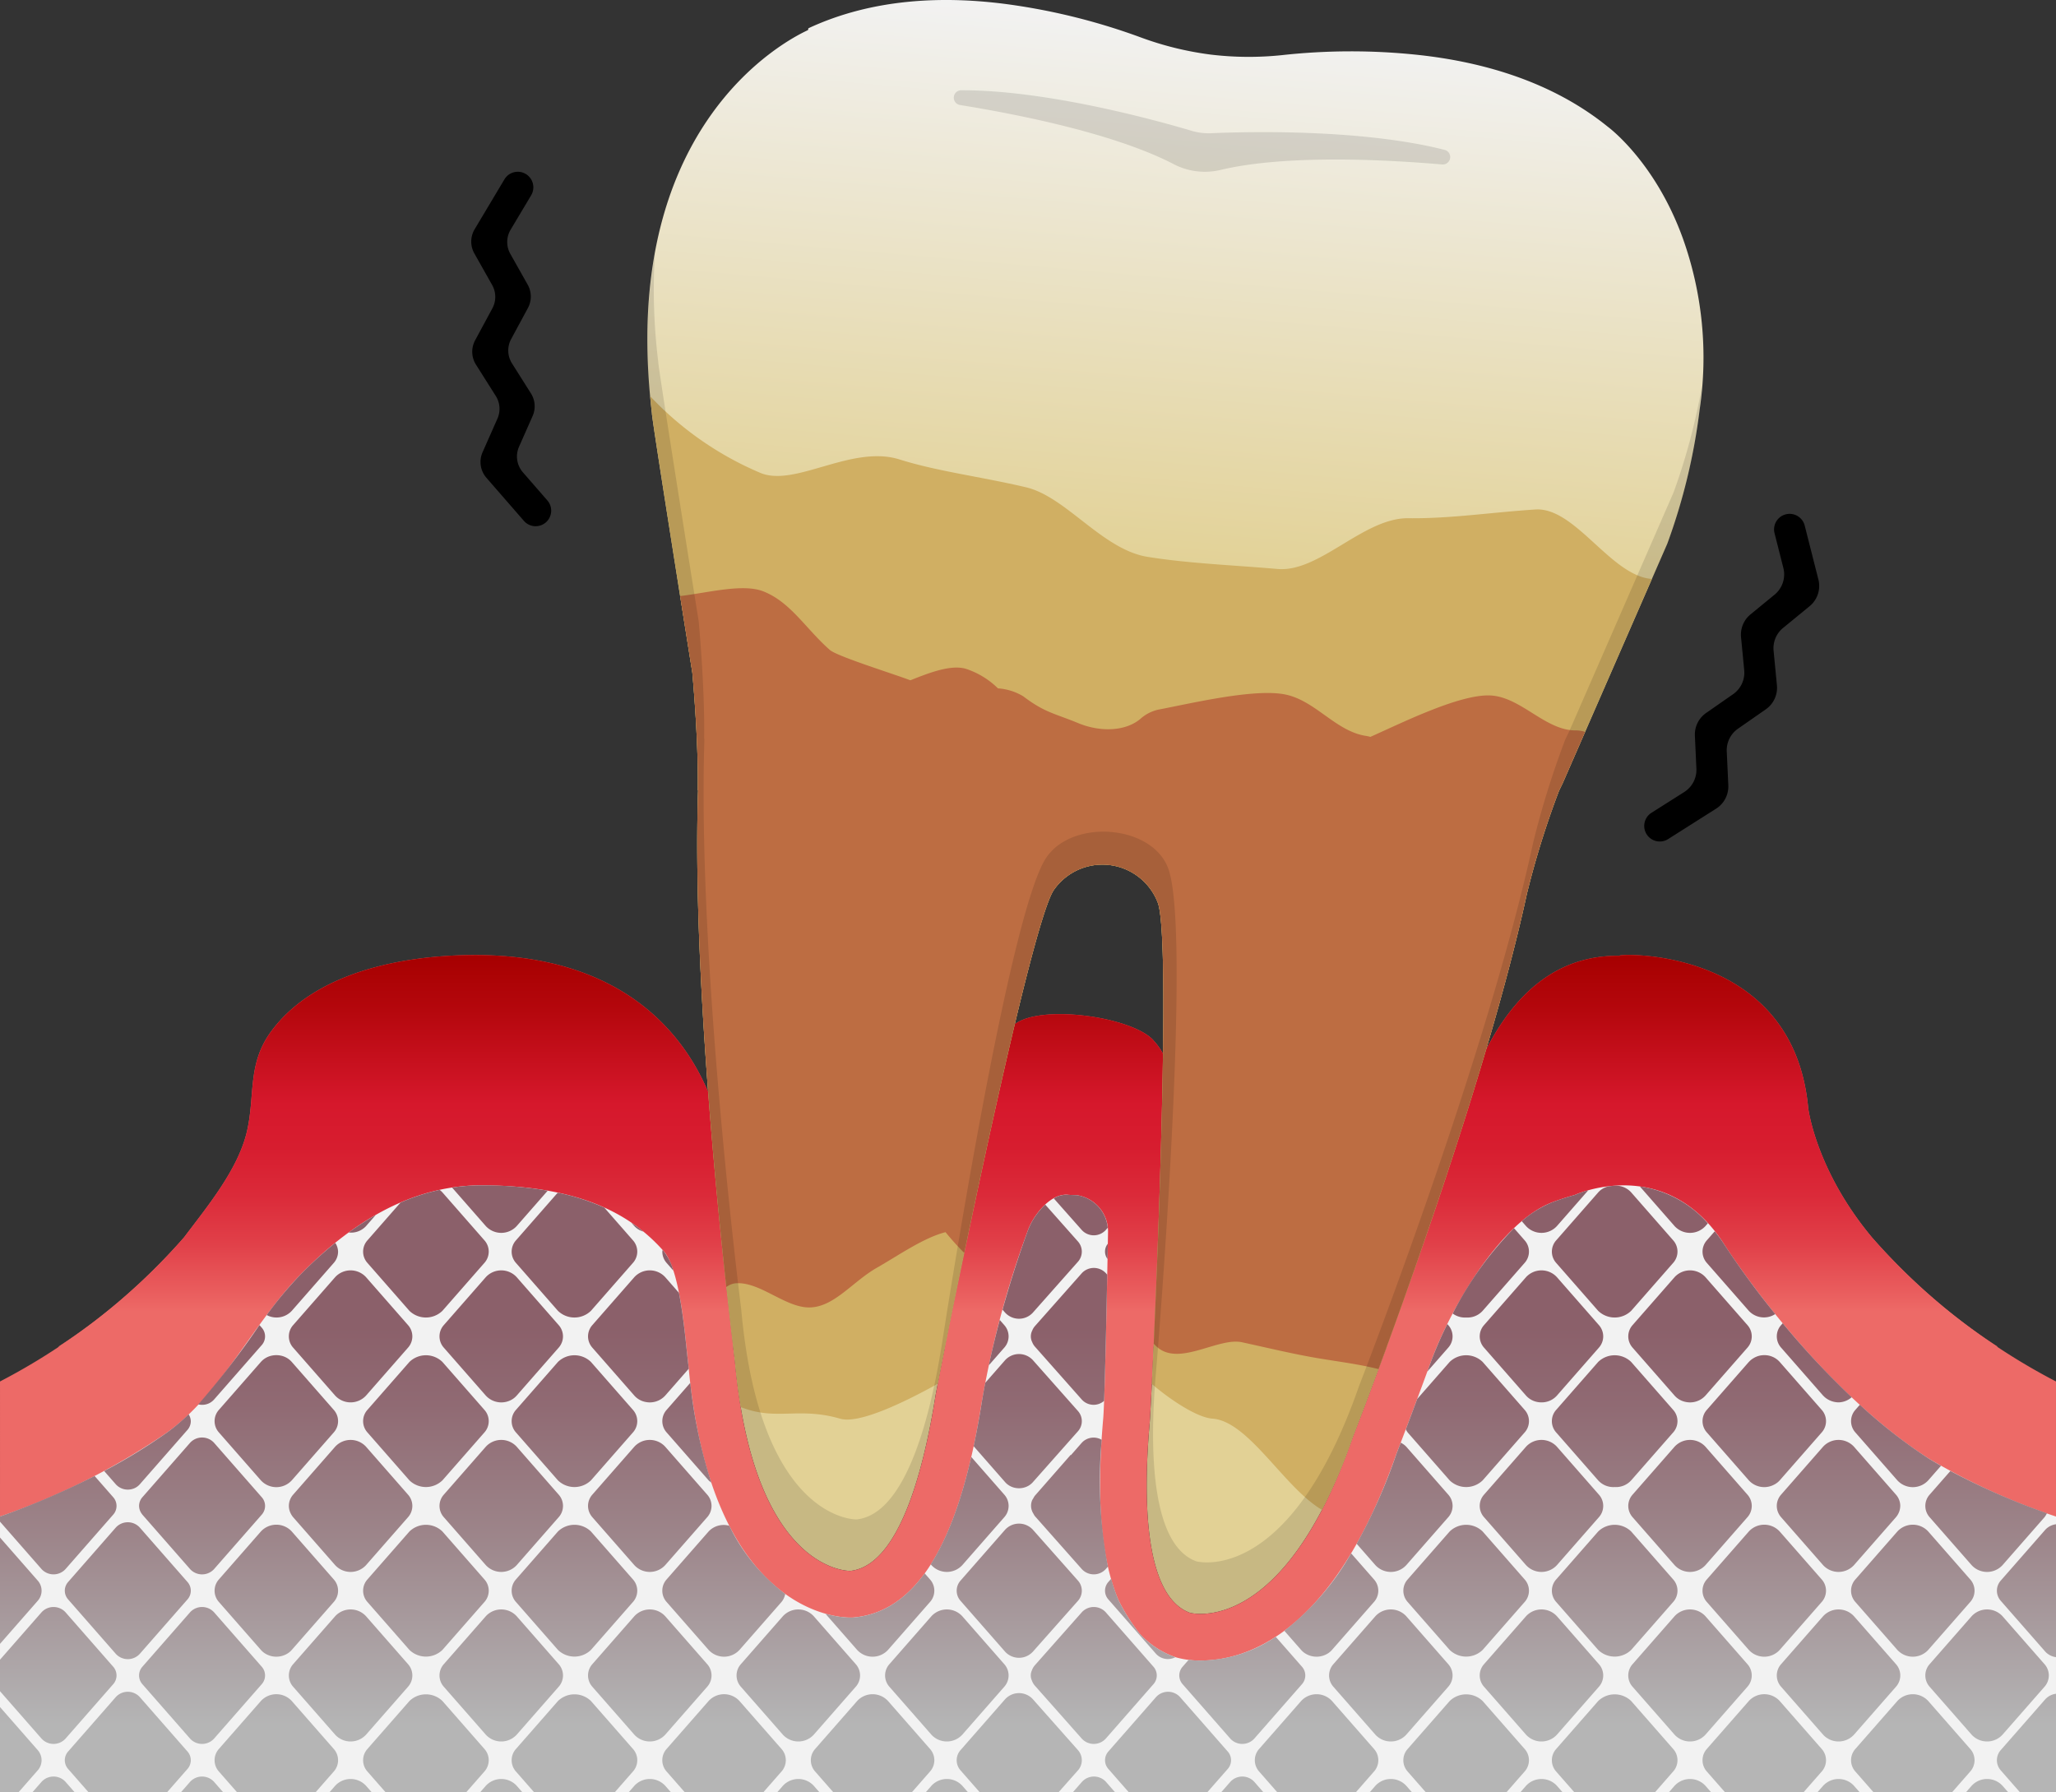 <svg xmlns="http://www.w3.org/2000/svg" xmlns:xlink="http://www.w3.org/1999/xlink" width="261.772" height="228.201" viewBox="0 0 261.772 228.201"><rect x="0" y="0" width="261.772" height="228.201" fill="#333333" stroke="none"/><defs><style>.cls-1{fill:url(#linear-gradient);}.cls-2{fill:#ed6a67;}.cls-3{fill:url(#linear-gradient-2);}.cls-4{opacity:0.12;}.cls-5{fill:#d0af63;}.cls-6{fill:#bd6d42;}.cls-7{fill:#f2f2f2;}.cls-8{fill:url(#linear-gradient-3);}</style><linearGradient id="linear-gradient" x1="135.629" y1="204.002" x2="153.244" y2="2.657" gradientUnits="userSpaceOnUse"><stop offset="0" stop-color="#e2d195"/><stop offset="0.652" stop-color="#e2d195"/><stop offset="1" stop-color="#f2f2f2"/></linearGradient><linearGradient id="linear-gradient-2" x1="130.886" y1="121.589" x2="130.886" y2="171.468" gradientUnits="userSpaceOnUse"><stop offset="0" stop-color="#a60000"/><stop offset="0.142" stop-color="#b5070d"/><stop offset="0.382" stop-color="#d6182c"/><stop offset="0.492" stop-color="#d71d2f"/><stop offset="0.613" stop-color="#db2a39"/><stop offset="0.739" stop-color="#e14049"/><stop offset="0.869" stop-color="#ea5f5f"/><stop offset="0.91" stop-color="#ed6a67"/></linearGradient><linearGradient id="linear-gradient-3" x1="130.886" y1="228.201" x2="130.886" y2="150.919" gradientUnits="userSpaceOnUse"><stop offset="0.112" stop-color="#b5b5b5"/><stop offset="0.142" stop-color="#b2b0b1"/><stop offset="0.422" stop-color="#9d858a"/><stop offset="0.639" stop-color="#906a73"/><stop offset="0.768" stop-color="#8b606a"/></linearGradient></defs><title>アセット 7</title><g id="レイヤー_2" data-name="レイヤー 2"><g id="Banner"><path class="cls-1" d="M214.23,30.26c-3.546-9.751-9.505-14.108-9.505-14.108-7.057-5.722-15.81-8.242-24.038-9.147a80.563,80.563,0,0,0-17.461.014,40.575,40.575,0,0,1-9.04-.064,40.576,40.576,0,0,1-8.785-2.134A80.564,80.564,0,0,0,128.465.566C120.263-.555,111.161-.237,102.925,3.6c0,0-.016.082-.048.231-3.204,1.476-24.193,12.61-19.874,48.799-.095.195,4.535,29.203,5.145,33.016H88.147s.8,8.415.695,14.979l.038-.03c-.944,28.494,4.687,72.694,4.687,72.694,2.428,27.061,14.686,26.721,14.686,26.721,6.435-.682,9.487-13.681,10.842-22.208.467-2.938,11.93-60.006,15.09-64.504a7.547,7.547,0,0,1,13.225,1.631c1.973,5.131-.771,63.274-1.032,66.237-.757,8.601-.954,21.952,5.123,24.177,0,0,11.808,3.309,20.737-22.352,0,0,16.188-41.48,22.2-69.349l.004.005a111.12,111.12,0,0,1,4.054-12.971h0c.3-.619.465-.954.465-.954l13.319-30.495a76.406,76.406,0,0,0,4.119-17.067A45.075,45.075,0,0,0,214.23,30.26Z"/><path class="cls-2" d="M261.771,175.891a80.713,80.713,0,0,1-23.446-18.364c-7.171-8.591-8.103-16.457-8.103-16.457-1.959-21.206-25.521-19.572-23.929-19.376-8.431-.139-13.637,5.292-17.082,11.941-7.181,24.264-16.972,49.354-16.972,49.354-8.929,25.661-20.737,22.353-20.737,22.353-6.077-2.225-5.88-15.576-5.123-24.177.173-1.959,1.429-28.023,1.692-46.954a.908.908,0,0,0-.022-.093,7.706,7.706,0,0,0-1.145-1.6c-.044-.048-.082-.105-.128-.151-1.832-1.882-7.242-3.234-11.742-3.242-2.441-.013-4.616.371-5.83,1.273-4.413,18.504-9.791,45.41-10.109,47.403-1.355,8.527-4.407,21.526-10.842,22.208,0,0-12.259.341-14.687-26.721,0,0-1.988-15.609-3.404-34.255-3.561-8.408-11.92-17.442-29.698-17.436-8.914.003-20.35,2.067-25.968,9.762-3.055,4.184-1.98,8.189-3.078,12.785-1.155,4.831-5.078,9.533-7.972,13.382A80.713,80.713,0,0,1,.001,175.891L0,228.201H261.772Z"/><path class="cls-3" d="M146.875,171.468H120.326c1.901-9.48,5.647-27.522,8.878-41.071,1.213-.902,3.388-1.286,5.83-1.273,4.501.007,9.911,1.359,11.742,3.242.045.046.083.103.128.151a7.706,7.706,0,0,1,1.145,1.6.908.908,0,0,1,.022.093C147.901,146.469,147.314,161.71,146.875,171.468ZM90.164,139.034c-3.561-8.408-11.92-17.442-29.698-17.436-8.914.003-20.35,2.067-25.968,9.762-3.055,4.184-1.98,8.189-3.078,12.785-1.155,4.831-5.079,9.533-7.972,13.382A76.295,76.295,0,0,1,7.412,171.468H93.344C92.788,166.857,91.294,153.927,90.164,139.034Zm148.162,18.493c-7.171-8.591-8.103-16.457-8.103-16.457-1.959-21.206-25.521-19.572-23.929-19.376-8.431-.139-13.637,5.292-17.082,11.941-4.143,13.998-9.151,28.261-12.65,37.833h77.799A76.293,76.293,0,0,1,238.325,157.527Z"/><path class="cls-4" d="M151.718,16.654c-4.195-1.249-18.348-5.199-29.349-5.162a.945.945,0,0,0-.142,1.877c7.696,1.244,19.769,3.672,27.213,7.533a8.601,8.601,0,0,0,5.956.734c8.159-1.937,20.46-1.36,28.227-.697a.945.945,0,0,0,.318-1.855c-10.662-2.709-25.351-2.314-29.724-2.122A7.544,7.544,0,0,1,151.718,16.654Z"/><path class="cls-5" d="M195.493,64.869c-5.661.365-10.81,1.176-16.183,1.112-5.696-.068-11.31,6.924-16.639,6.463-5.725-.496-11.308-.7-16.555-1.543-5.759-.926-10.364-7.651-15.479-8.858-5.843-1.377-11.191-2.002-16.091-3.541-6.097-1.915-13.238,3.519-17.684,1.729a41.432,41.432,0,0,1-14.077-9.779c.068.721.13,1.435.218,2.177-.095.195,4.536,29.203,5.145,33.015h0s.8,8.415.695,14.98l.038-.03c-.944,28.494,4.687,72.694,4.687,72.694.191,2.127.448,4.067.75,5.869.11.04.199.072.312.113,4.353,1.597,7.128-.151,12.351,1.363,2.246.652,7.5-1.723,12.416-4.448,1.883-9.798,11.872-58.736,14.79-62.888a7.547,7.547,0,0,1,13.225,1.631c1.668,4.335-.033,46.513-.758,61.277,2.244,1.938,5.728,4.28,7.722,4.42,4.607.324,9.136,8.798,13.933,11.608a68.584,68.584,0,0,0,3.931-9.244s16.188-41.479,22.2-69.349l.004.005a111.135,111.135,0,0,1,4.054-12.971c.3-.619.465-.954.465-.954l11.359-26.008C205.117,73.359,200.569,64.544,195.493,64.869Z"/><path class="cls-6" d="M198.962,99.721l2.854-6.534a3.76,3.76,0,0,0-1.151-.191c-3.847.053-6.911-4.149-10.752-4.439-3.869-.292-11.323,3.439-15.438,5.264a4.248,4.248,0,0,0-.501-.116c-3.852-.553-6.426-4.43-10.233-5.261-3.909-.853-12.055,1.108-16.321,1.92a5.09,5.09,0,0,0-2.247,1.182c-1.945,1.622-5.188,1.654-7.919.512l-.055-.023c-2.982-1.222-4.197-1.314-6.918-3.38a7.152,7.152,0,0,0-3.223-1.012,10.44,10.44,0,0,0-4.118-2.502c-1.867-.515-4.447.439-7.02,1.471-.044-.016-.098-.027-.14-.043-2.107-.797-9.196-3.004-10.121-3.816-3.067-2.688-4.991-6.097-8.482-7.462-2.584-1.011-6.959.165-10.583.601.74,4.664,1.357,8.523,1.553,9.754h0s.8,8.415.695,14.98l.038-.03c-.674,20.361,2.008,48.732,3.594,63.275a2.37,2.37,0,0,1,1.14-.476c3.072-.281,6.293,3.055,9.38,3.071,3.173.016,5.531-3.282,8.678-5.07,2.646-1.505,5.93-3.815,8.715-4.513a35.446,35.446,0,0,0,2.385,2.648c3.77-18.053,9.354-43.302,11.413-46.232a7.547,7.547,0,0,1,13.225,1.631c1.503,3.907.27,38.538-.518,56.151a4.837,4.837,0,0,0,.659.609c2.865,2.115,7.633-1.434,10.585-.791,3.156.687,6.146,1.409,9.054,1.924,2.871.509,5.681.818,8.324,1.496,5.051-13.655,14.61-40.672,18.925-60.677l.004.005a111.135,111.135,0,0,1,4.054-12.971C198.797,100.056,198.962,99.721,198.962,99.721Z"/><path class="cls-4" d="M213.09,62.672l-13.319,30.495s-.165.335-.465.954a111.123,111.123,0,0,0-4.054,12.971l-.004-.005c-6.012,27.869-22.2,69.349-22.2,69.349-8.929,25.661-20.737,22.352-20.737,22.352-6.076-2.225-5.879-15.576-5.123-24.177.261-2.963,4.506-54.948,1.625-63.827-1.866-5.752-12.15-6.614-15.573-1.629-4.817,7.015-12.869,59.154-13.336,62.092-1.355,8.527-4.407,21.526-10.842,22.208,0,0-12.258.341-14.686-26.721,0,0-5.631-44.2-4.687-72.694l-.038.03c.105-6.564-.695-14.979-.695-14.979h0c-.609-3.813-5.24-32.821-5.145-33.016a74.482,74.482,0,0,1-.415-13.983,68.144,68.144,0,0,0-.393,20.536c-.095.195,4.535,29.203,5.145,33.016H88.147s.8,8.415.695,14.979l.038-.03c-.944,28.494,4.687,72.694,4.687,72.694,2.428,27.061,14.686,26.721,14.686,26.721,6.435-.682,9.487-13.681,10.842-22.208.467-2.938,11.93-60.006,15.09-64.504a7.547,7.547,0,0,1,13.225,1.631c1.973,5.131-.771,63.274-1.032,66.237-.757,8.601-.954,21.952,5.123,24.177,0,0,11.808,3.309,20.737-22.352,0,0,16.188-41.48,22.2-69.349l.004.005a111.12,111.12,0,0,1,4.054-12.971c.3-.619.465-.954.465-.954l13.319-30.495a76.406,76.406,0,0,0,4.119-17.067c.136-1.059.232-2.088.305-3.098A79.469,79.469,0,0,1,213.09,62.672Z"/><path d="M211.328,107.141a1.981,1.981,0,0,1-1.063-3.654l4.173-2.644a3.34,3.34,0,0,0,1.549-2.974l-.192-4.196a3.34,3.34,0,0,1,1.428-2.894l3.436-2.393a3.34,3.34,0,0,0,1.416-3.061l-.404-4.196a3.34,3.34,0,0,1,1.207-2.904l3.061-2.509a3.34,3.34,0,0,0,1.12-3.405l-1.126-4.435a1.981,1.981,0,0,1,3.84-.975l1.746,6.878a3.34,3.34,0,0,1-1.121,3.406l-3.375,2.764a3.34,3.34,0,0,0-1.208,2.904l.424,4.399a3.34,3.34,0,0,1-1.416,3.061l-3.543,2.468a3.34,3.34,0,0,0-1.427,2.893l.197,4.309a3.34,3.34,0,0,1-1.548,2.973l-6.114,3.877A1.98,1.98,0,0,1,211.328,107.141Z"/><path d="M68.199,66.999a1.975,1.975,0,0,1-1.495-.681l-4.77-5.481a3.071,3.071,0,0,1-.492-3.259l1.893-4.278a3.071,3.071,0,0,0-.212-2.884l-2.522-3.99a3.071,3.071,0,0,1-.107-3.099l2.196-4.07a3.071,3.071,0,0,0-.027-2.966L60.395,32.267a3.071,3.071,0,0,1,.039-3.082l3.79-6.349a1.981,1.981,0,0,1,3.402,2.031l-2.612,4.376a3.071,3.071,0,0,0-.038,3.082l2.212,3.925a3.071,3.071,0,0,1,.027,2.967L65.081,43.169a3.071,3.071,0,0,0,.106,3.099l2.413,3.82a3.071,3.071,0,0,1,.212,2.884l-1.729,3.906a3.071,3.071,0,0,0,.492,3.259L69.692,63.718a1.981,1.981,0,0,1-1.493,3.281Z"/><path class="cls-7" d="M261.771,193.089a83.783,83.783,0,0,1-16.209-7.383c-14.821-9.546-26.005-27.226-26.005-27.226-7.428-11.667-19.038-6.354-19.031-6.343-1.0.281-1.992.597-2.96.971-6.616,2.555-12.939,13.588-15.372,20.25-2.39,6.545-4.096,10.96-4.378,11.688-8.014,22.948-19.069,26.377-24.951,26.378a11.135,11.135,0,0,1-2.968-.361l-.222-.062-.216-.078a11.095,11.095,0,0,1-4.388-2.96,25.129,25.129,0,0,1-2.631-4.156c-2.234-5.143-2.892-12.812-1.981-23.165.13-1.491.33-7.927.618-23.777a4.656,4.656,0,0,0-3.982-4.694c-.036-.005-.989-.034-1.025-.039-2.178-.309-4.43,2.429-5.184,4.495a123.662,123.662,0,0,0-5.921,22.106c-2.772,17.439-8.033,26.332-16.084,27.185l-.335.033h-.314c-1.81,0-17.745-.9-20.575-32.037-.413-3.283-.965-12.14-3.159-14.618-3.866-4.367-10.222-8.38-23.264-8.377-9.132.002-16.879,5.105-23.049,11.436-5.97,6.127-10.026,15.138-16.959,20.066A88.246,88.246,0,0,1,.001,193.089L0,228.201H261.772Z"/><path class="cls-8" d="M205.582,189.333a2.603,2.603,0,0,1-2.1-.849l-5.343-6.099a2.154,2.154,0,0,1,0-2.883l5.343-6.098a3.02,3.02,0,0,1,4.2,0l5.343,6.098a2.154,2.154,0,0,1,0,2.883l-5.343,6.099A2.604,2.604,0,0,1,205.582,189.333Zm-11.947,9.188.662.756a2.669,2.669,0,0,0,3.93,0l5.343-6.099a2.154,2.154,0,0,0,0-2.883l-5.343-6.099a2.669,2.669,0,0,0-3.93,0l-5.343,6.099a2.154,2.154,0,0,0,0,2.883Zm23.133-39.163a2.181,2.181,0,0,0,.553,1.444l5.343,6.098a2.634,2.634,0,0,0,3.364.409,107.868,107.868,0,0,1-6.469-8.829,20.369,20.369,0,0,0-1.234-1.711l-1.004,1.146A2.18,2.18,0,0,0,216.767,159.358Zm8.767,29.823a2.576,2.576,0,0,0,.335-.147,2.452,2.452,0,0,0,.725-.55l5.343-6.099a2.155,2.155,0,0,0,0-2.883l-2.672-3.049-2.672-3.05a2.6,2.6,0,0,0-1.965-.863,2.749,2.749,0,0,0-.545.054,2.626,2.626,0,0,0-.831.334,2.46,2.46,0,0,0-.55.439c-.012.013-.028.022-.039.035v0l-5.343,6.098a2.155,2.155,0,0,0,0,2.883l5.343,6.099A2.66,2.66,0,0,0,225.534,189.182Zm6.585-11.491h0c.012.014.028.022.039.035a2.455,2.455,0,0,0,.55.439,2.602,2.602,0,0,0,.708.296,2.741,2.741,0,0,0,.668.092,2.613,2.613,0,0,0,1.677-.655,105.54,105.54,0,0,1-8.785-9.418l-.199.228a2.154,2.154,0,0,0,0,2.883Zm-24.496,15.157a2.338,2.338,0,0,0,.242.331l5.343,6.099a2.669,2.669,0,0,0,3.93,0l5.343-6.099a2.155,2.155,0,0,0,0-2.883l-5.343-6.099a2.669,2.669,0,0,0-3.93,0l-5.343,6.099a2.184,2.184,0,0,0-.553,1.442,2.147,2.147,0,0,0,.302,1.091Zm5.585-30.238-5.343,6.099a2.181,2.181,0,0,0-.553,1.442,2.13,2.13,0,0,0,.138.754,2.258,2.258,0,0,0,.415.687l2.848,3.251,2.495,2.848a2.543,2.543,0,0,0,1.421.809,2.649,2.649,0,0,0,2.509-.809l5.343-6.099a2.154,2.154,0,0,0,0-2.883l-5.343-6.099A2.669,2.669,0,0,0,213.208,162.609Zm-24.436,25.875,5.343-6.099a2.154,2.154,0,0,0,0-2.883l-5.343-6.099a3.021,3.021,0,0,0-4.2 0l-4.134,4.718q-.847,2.274-1.451,3.864a2.197,2.197,0,0,0,.242.4l5.343,6.099a3.021,3.021,0,0,0,4.2,0Zm-59.522.954a2.489,2.489,0,0,0,.979,0,2.413,2.413,0,0,0,.47-.146,2.237,2.237,0,0,0,.807-.581l.006-.008,5.728-6.465a1.934,1.934,0,0,0,.004-2.585l-.004-.006-.002-.003-5.731-6.469a2.398,2.398,0,0,0-3.532,0l-2.534,2.893c-.258,1.337-.409,2.262-.473,2.665-.303,1.907-.642,3.694-1.005,5.398l1.177,1.344,2.835,3.236a2.237,2.237,0,0,0,.807.581A2.414,2.414,0,0,0,129.249,189.438Zm-44.371-9.937a2.155,2.155,0,0,0,0,2.883l5.343,6.099a2.379,2.379,0,0,0,.348.285,62.86,62.86,0,0,1-2.682-12.702Zm37.64,19.776,5.343-6.099a2.154,2.154,0,0,0,0-2.883l-4.203-4.797c-1.338,5.81-3.054,10.355-5.161,13.675l.091.104A2.669,2.669,0,0,0,122.518,199.278Zm9.24-6.245,5.979,6.75a2.067,2.067,0,0,0,3.044,0l.279-.318a58.441,58.441,0,0,1-.791-16.144,2.044,2.044,0,0,0-2.532.369l-1.397,1.594v-.073l-4.581,5.229a1.987,1.987,0,0,0-.206.342,1.701,1.701,0,0,0-.14.231c-.012.028-.024.055-.034.083a1.847,1.847,0,0,0,.198,1.633A1.928,1.928,0,0,0,131.758,193.033Zm47.288,6.245,4.68-5.343.663-.756a2.154,2.154,0,0,0,0-2.883l-5.343-6.099a2.422,2.422,0,0,0-.707-.509c-.264.69-.447,1.164-.523,1.359a71.414,71.414,0,0,1-5.088,11.507l2.387,2.725A2.669,2.669,0,0,0,179.046,199.278ZM36.731,210.448a2.473,2.473,0,0,0,.417-.377l5.343-6.099a2.154,2.154,0,0,0,0-2.883l-5.343-6.099a2.669,2.669,0,0,0-3.93,0l-5.343,6.099a2.154,2.154,0,0,0,0,2.883l5.343,6.099a2.474,2.474,0,0,0,.417.377A2.711,2.711,0,0,0,36.731,210.448Zm38.449-17.601a2.297,2.297,0,0,0,.242.331l5.343,6.099a2.669,2.669,0,0,0,3.93,0l5.343-6.099a2.154,2.154,0,0,0,0-2.883l-5.343-6.099a2.669,2.669,0,0,0-3.93,0l-5.343,6.099a2.182,2.182,0,0,0-.554,1.442,2.151,2.151,0,0,0,.302,1.091ZM18.135,212.203a1.674,1.674,0,0,0-0,2.237L24.205,221.37a2.067,2.067,0,0,0,3.044,0l6.07-6.93a1.674,1.674,0,0,0,0-2.237l-6.07-6.929a2.067,2.067,0,0,0-3.044,0Zm24.539,8.662a2.669,2.669,0,0,0,3.93,0l5.343-6.099a2.161,2.161,0,0,0,0-2.888l-5.343-6.098a2.668,2.668,0,0,0-3.93,0L37.33,211.878a2.161,2.161,0,0,0,0,2.888Zm13.656-10.794,5.343-6.098a2.154,2.154,0,0,0,0-2.883l-5.343-6.099a3.021,3.021,0,0,0-4.2,0l-5.343,6.099a2.154,2.154,0,0,0,0,2.883l5.343,6.098a3.02,3.02,0,0,0,4.2,0Zm5.525,10.794a2.669,2.669,0,0,0,3.93,0l5.343-6.099a2.161,2.161,0,0,0,0-2.888l-5.343-6.098a2.668,2.668,0,0,0-3.93,0L56.511,211.878a2.161,2.161,0,0,0,0,2.888Zm-43.72-30.244a1.69,1.69,0,0,0-.428,1.117c0,.009.002.018.002.027a1.655,1.655,0,0,0,.174.699,1.739,1.739,0,0,0,.202.322c.018.023.031.047.05.069l6.071,6.93h0a2.067,2.067,0,0,0,3.044,0l6.07-6.929a1.735,1.735,0,0,0,.322-.532,1.66,1.66,0,0,0-.322-1.701l-5.318-6.07-.752-.859h0a2.067,2.067,0,0,0-3.044,0Zm185.348-38.8-5.343,6.098a2.154,2.154,0,0,0,0,2.883l5.343,6.098a3.02,3.02,0,0,0,4.2-.004l5.343-6.099a2.154,2.154,0,0,0,0-2.883l-5.343-6.099a2.599,2.599,0,0,0-2.095-.847q-.372.027-.725.068A2.496,2.496,0,0,0,203.482,151.821ZM75.24,210.071l5.343-6.099a2.155,2.155,0,0,0,0-2.883l-5.343-6.099a3.021,3.021,0,0,0-4.2,0l-5.343,6.099a2.154,2.154,0,0,0,0,2.883l5.343,6.098a3.02,3.02,0,0,0,4.2 0Zm141.898-53.964.306-.349a14.206,14.206,0,0,0-8.656-4.696l4.42,5.045A2.668,2.668,0,0,0,217.138,156.108ZM25.727,178.865a2.015,2.015,0,0,0,1.522-.668l6.07-6.93a1.668,1.668,0,0,0,0-2.233l-.287-.329a103.014,103.014,0,0,1-7.786,10.1c.02.005.039.015.06.018A2.127,2.127,0,0,0,25.727,178.865Zm200.807,13.982a2.298,2.298,0,0,0,.242.331l4.587,5.236.756.863h0a2.669,2.669,0,0,0,3.93,0l5.343-6.099a2.256,2.256,0,0,0,.355-.564,2.134,2.134,0,0,0,.192-.808c0-.023.006-.046.006-.069a2.182,2.182,0,0,0-.554-1.442l-5.343-6.099a2.669,2.669,0,0,0-3.93,0l-5.343,6.099a2.179,2.179,0,0,0-.554,1.442,2.151,2.151,0,0,0,.302,1.091ZM46.786,157.919a2.154,2.154,0,0,0,0,2.883l5.343,6.098a3.02,3.02,0,0,0,4.2-.004l5.343-6.099a2.154,2.154,0,0,0,0-2.883l-5.343-6.099a2.363,2.363,0,0,0-.358-.318,27.141,27.141,0,0,0-4.976,1.617Zm198.719,30.565,1.629-1.86c-.521-.297-1.043-.598-1.571-.918a67.023,67.023,0,0,1-8.765-6.851l-.566.647a2.155,2.155,0,0,0,0,2.883l5.343,6.099A2.669,2.669,0,0,0,245.505,188.484Zm-189.176,0,5.343-6.099a2.154,2.154,0,0,0,0-2.883L56.329,173.403a3.021,3.021,0,0,0-4.2 0l-5.343,6.098a2.154,2.154,0,0,0,0,2.883l5.343,6.099a3.021,3.021,0,0,0,4.2,0Zm-18.999,4.695.662.756,4.681,5.343a2.669,2.669,0,0,0,3.93,0l4.68-5.343.663-.756a2.154,2.154,0,0,0,0-2.883l-5.343-6.099a2.669,2.669,0,0,0-3.93,0l-5.343,6.099a2.181,2.181,0,0,0-.553,1.442,2.134,2.134,0,0,0,.222.927A2.239,2.239,0,0,0,37.33,193.179Zm156.422-37.693.545.621a2.668,2.668,0,0,0,3.93,0l3.992-4.557a12.455,12.455,0,0,0-1.693.586c-1.0.281-1.992.597-2.96.971A13.716,13.716,0,0,0,193.752,155.486Zm-7.059,12.263a2.603,2.603,0,0,0,2.079-.852l5.343-6.099a2.154,2.154,0,0,0,0-2.883l-1.352-1.544a43.825,43.825,0,0,0-7.804,10.873A2.673,2.673,0,0,0,186.693,167.749ZM75.24,188.484l5.343-6.099a2.155,2.155,0,0,0,0-2.883l-5.343-6.098a3.019,3.019,0,0,0-4.2,0l-5.343,6.098a2.154,2.154,0,0,0,0,2.883l5.343,6.099a3.021,3.021,0,0,0,4.2,0ZM37.148,166.901l5.343-6.098a2.181,2.181,0,0,0,.553-1.444,2.15,2.15,0,0,0-.357-1.119,51.576,51.576,0,0,0-4.502,4.115,49.968,49.968,0,0,0-4.23,5.078A2.648,2.648,0,0,0,37.148,166.901Zm217.597,55.916a1.941,1.941,0,0,0,0,2.596l2.442,2.788h4.585l-0-12.549a2.246,2.246,0,0,0-1.357.693ZM5.294,224.115a1.962,1.962,0,0,0-.497-1.298L0,217.343v10.858H2.354l2.443-2.788A1.962,1.962,0,0,0,5.294,224.115Zm3.044-2.745,6.07-6.93a1.673,1.673,0,0,0,0-2.237l-6.07-6.929a2.067,2.067,0,0,0-3.044,0L0,211.316v4.011L5.294,221.37A2.067,2.067,0,0,0,8.338,221.37Zm28.992-52.662a2.154,2.154,0,0,0,0,2.883l5.343,6.099a2.669,2.669,0,0,0,3.93,0l5.343-6.099a2.154,2.154,0,0,0,0-2.883l-5.343-6.099a2.669,2.669,0,0,0-3.93,0Zm144.398,5.92,2.661-3.037a2.154,2.154,0,0,0,0-2.883l-.113-.129a48.389,48.389,0,0,0-2.081,4.778C182.033,173.799,181.883,174.206,181.728,174.628ZM47.842,154.694a37.314,37.314,0,0,0-3.448,2.228,2.585,2.585,0,0,0,2.21-.814ZM188.954,168.708a2.154,2.154,0,0,0,0,2.883l5.343,6.099a2.544,2.544,0,0,0,1.42.809,2.781,2.781,0,0,0,.545.054,2.602,2.602,0,0,0,1.965-.863l5.343-6.099a2.258,2.258,0,0,0,.415-.687,2.13,2.13,0,0,0,.139-.754,2.182,2.182,0,0,0-.554-1.442l-5.343-6.099a2.669,2.669,0,0,0-3.93,0Zm-47.941-8.41c.012-.626.024-1.279.036-1.94a1.558,1.558,0,0,0-.036,1.94ZM65.697,157.919a2.154,2.154,0,0,0,0,2.883l5.343,6.098a3.019,3.019,0,0,0,4.2-.004l5.343-6.099a2.154,2.154,0,0,0,0-2.883l-3.644-4.16a29.031,29.031,0,0,0-5.929-1.901Zm-8.137-6.714,4.295,4.902a2.668,2.668,0,0,0,3.93,0l3.951-4.509a49.046,49.046,0,0,0-8.501-.679A24.462,24.462,0,0,0,57.56,151.206Zm24.35,5.599c-.476-.389-.987-.766-1.526-1.133l.381.435A2.456,2.456,0,0,0,81.91,156.805ZM56.511,168.708a2.154,2.154,0,0,0,0,2.883l5.343,6.099a2.677,2.677,0,0,0,3.032.647,2.487,2.487,0,0,0,.898-.647l5.343-6.099a2.238,2.238,0,0,0,.415-.687,2.119,2.119,0,0,0,.138-.754,2.179,2.179,0,0,0-.553-1.442l-5.343-6.099a2.669,2.669,0,0,0-3.93,0Zm4.681,29.813.663.756a2.669,2.669,0,0,0,3.93,0l5.343-6.099a2.155,2.155,0,0,0,0-2.883l-5.343-6.099a2.669,2.669,0,0,0-3.93,0l-5.343,6.099a2.155,2.155,0,0,0,0,2.883Zm66.669-29.813-.571-.651c-.589,2.212-1.045,4.159-1.394,5.777l1.964-2.243A2.153,2.153,0,0,0,127.861,168.708Zm-52.438,0a2.179,2.179,0,0,0-.554,1.442,2.13,2.13,0,0,0,.138.754,2.25,2.25,0,0,0,.415.687l2.848,3.251,2.495,2.848a2.543,2.543,0,0,0,1.421.809,2.65,2.65,0,0,0,2.509-.809l2.999-3.424c-.011-.12-.027-.232-.038-.353-.247-1.964-.547-5.917-1.214-9.311l-1.747-1.994a2.669,2.669,0,0,0-3.93,0Zm62.314-6.604-5.979,6.75a1.969,1.969,0,0,0-.331.548c-.015.036-.036.07-.049.107a1.633,1.633,0,0,0,0,1.281c.013.037.033.07.048.106a1.966,1.966,0,0,0,.331.549l5.979,6.751a2.026,2.026,0,0,0,2.84.163c.103-2.698.235-7.7.399-16.061l-.171-.195a2.096,2.096,0,0,0-3.068,0Zm-.641-9.933c-.036-.005-.989-.034-1.025-.039a3.042,3.042,0,0,0-1.905.449l3.572,4.032a2.066,2.066,0,0,0,3.044,0l.256-.293A4.641,4.641,0,0,0,137.095,152.171Zm-9.452,14.582.329.375a2.398,2.398,0,0,0,3.532,0l.076-.087,5.658-6.385a1.942,1.942,0,0,0,0-2.596l-4.157-4.689a8.853,8.853,0,0,0-2.196,3.255C129.541,160.315,128.478,163.741,127.644,166.753Zm-42.765-5.95.854.974a7.234,7.234,0,0,0-1.233-2.48c-.044-.049-.092-.097-.135-.146a2.098,2.098,0,0,0-.038.208A2.181,2.181,0,0,0,84.878,160.803Zm-54.332,15.65L27.875,179.502a2.154,2.154,0,0,0,0,2.883l5.343,6.099a2.669,2.669,0,0,0,3.93,0l5.343-6.099a2.154,2.154,0,0,0,0-2.883l-2.671-3.049-2.672-3.05a2.54,2.54,0,0,0-1.421-.809,2.768,2.768,0,0,0-1.089,0,2.54,2.54,0,0,0-1.421.809Zm110.258,50.408a2.067,2.067,0,0,0-3.044,0l-1.175,1.341h5.393Zm38.242.506a2.668,2.668,0,0,0-3.93,0l-.732.835h5.393Zm-41.807-1.953a1.942,1.942,0,0,0,0-2.596l-5.404-6.095-.33-.377a2.398,2.398,0,0,0-3.532,0l-5.67,6.472a1.941,1.941,0,0,0,0,2.596l2.443,2.788h10.023Zm37.695.146a2.161,2.161,0,0,0,0-2.888l-5.343-6.098a2.668,2.668,0,0,0-3.93,0l-5.343,6.098a2.161,2.161,0,0,0,0,2.888l2.315,2.642h9.987Zm-52.415,1.807a2.668,2.668,0,0,0-3.93,0l-.731.835h5.393Zm37.174-.506a2.067,2.067,0,0,0-3.044,0l-1.175,1.341h5.393Zm-3.385-1.627a1.674,1.674,0,0,0,0-2.237l-6.071-6.929a2.067,2.067,0,0,0-3.044,0l-6.07,6.929a1.673,1.673,0,0,0,0,2.237l2.599,2.967h9.986Zm-75.724.321a2.155,2.155,0,0,0,0-2.883L75.24,216.573a3.019,3.019,0,0,0-4.2.004l-5.343,6.099a2.154,2.154,0,0,0,0,2.883l2.315,2.642H78.265Zm4.113,1.812a2.668,2.668,0,0,0-3.93,0l-.731.835h5.393Zm-18.912,0a2.668,2.668,0,0,0-3.93,0l-.731.835H66.516Zm33.71-1.807a2.161,2.161,0,0,0,0-2.888L94.151,216.573a2.668,2.668,0,0,0-3.93,0l-5.343,6.098a2.161,2.161,0,0,0,0,2.888l2.315,2.642h9.987Zm4.113,1.807a2.668,2.668,0,0,0-3.93,0l-.731.835h5.393Zm14.798-1.808a2.16,2.16,0,0,0,0-2.887l-5.343-6.098a2.668,2.668,0,0,0-3.93,0l-5.343,6.098a2.161,2.161,0,0,0,0,2.888l2.315,2.642h9.987Zm117.644,1.808a2.668,2.668,0,0,0-3.93,0l-.732.835h5.393ZM8.338,199.783l6.07-6.929a1.668,1.668,0,0,0,0-2.233l-2.364-2.699A102.902,102.902,0,0,1,.001,193.089v.652l5.293,6.042A2.067,2.067,0,0,0,8.338,199.783Zm252.077-5.02-5.669,6.472a1.935,1.935,0,0,0,0,2.591l5.669,6.472a2.249,2.249,0,0,0,1.357.693l-0-16.921A2.252,2.252,0,0,0,260.415,194.763Zm-5.454,32.603a2.668,2.668,0,0,0-3.93,0l-.731.835h5.393Zm-245.448.835-1.175-1.341a2.067,2.067,0,0,0-3.044,0l-1.175,1.341Zm-4.716-24.375a1.937,1.937,0,0,0,0-2.591L0,195.761c0,3.01-0,8.183-0,13.54Zm246.051,21.733a2.16,2.16,0,0,0,0-2.887l-5.343-6.098a2.668,2.668,0,0,0-3.93,0l-5.343,6.098a2.161,2.161,0,0,0,0,2.888l2.315,2.642h9.986Zm-59.052,2.643,2.318-2.646a2.154,2.154,0,0,0,0-2.883l-5.343-6.098a3.02,3.02,0,0,0-4.2.004l-5.343,6.099a2.154,2.154,0,0,0,0,2.883l2.315,2.642h10.253Zm21.229-2.646a2.154,2.154,0,0,0,0-2.883l-5.343-6.098a3.02,3.02,0,0,0-4.2.004l-5.343,6.099a2.154,2.154,0,0,0,0,2.883l2.315,2.642h10.253Zm-14.798,1.812a2.668,2.668,0,0,0-3.93,0l-.732.835h5.393Zm33.71-1.807a2.161,2.161,0,0,0,0-2.888L226.594,216.573a2.668,2.668,0,0,0-3.93,0l-5.343,6.098a2.161,2.161,0,0,0,0,2.888l2.315,2.642h9.987Zm-14.799,1.807a2.668,2.668,0,0,0-3.93,0l-.731.835h5.393ZM61.672,225.555a2.154,2.154,0,0,0,0-2.883L56.329,216.573a3.02,3.02,0,0,0-4.2.004l-5.343,6.099a2.154,2.154,0,0,0,0,2.883l2.315,2.642h10.252Zm-15.068,1.812a2.668,2.668,0,0,0-3.93,0l-.732.835h5.393ZM156.648,221.37a2.067,2.067,0,0,0,3.044,0l6.07-6.93a1.673,1.673,0,0,0,0-2.237l-3.336-3.807a17.391,17.391,0,0,1-9.561,3.027A12.626,12.626,0,0,1,151.342,211.33l-.765.873a1.674,1.674,0,0,0,0,2.237Zm12.525-10.922a2.459,2.459,0,0,0,.417-.377l5.343-6.099a2.155,2.155,0,0,0,0-2.883l-2.909-3.32a33.31,33.31,0,0,1-8.5,9.864l2.136,2.438a2.438,2.438,0,0,0,.417.377A2.71,2.71,0,0,0,169.173,210.448Zm-19.516.546-.197-.072a11.095,11.095,0,0,1-4.388-2.96,25.129,25.129,0,0,1-2.631-4.156,22.774,22.774,0,0,1-.965-2.796l-.354.403a1.668,1.668,0,0,0,0,2.233L147.192,210.577A2.052,2.052,0,0,0,149.657,210.994Zm44.64,9.871a2.669,2.669,0,0,0,3.93,0l5.343-6.099a2.161,2.161,0,0,0,0-2.888l-5.343-6.098a2.668,2.668,0,0,0-3.93,0L188.954,211.878a2.161,2.161,0,0,0,0,2.888Zm-19.181,0a2.669,2.669,0,0,0,3.93,0l5.343-6.099a2.161,2.161,0,0,0,0-2.888l-5.343-6.098a2.668,2.668,0,0,0-3.93,0l-5.343,6.098a2.161,2.161,0,0,0,0,2.888Zm13.656-10.794,5.343-6.098a2.154,2.154,0,0,0,0-2.883l-5.343-6.099a3.021,3.021,0,0,0-4.2,0l-5.343,6.099a2.154,2.154,0,0,0,0,2.883l5.343,6.098a3.02,3.02,0,0,0,4.2,0Zm-57.013,4.549,5.979,6.75a2.067,2.067,0,0,0,3.044,0l6.07-6.93a1.674,1.674,0,0,0,0-2.237l-6.07-6.929a2.067,2.067,0,0,0-3.044,0l-5.979,6.75a2.009,2.009,0,0,0-.38.656,1.534,1.534,0,0,0,0,1.284A2.006,2.006,0,0,0,131.758,214.62Zm-37.607-4.548,5.343-6.099a2.165,2.165,0,0,0,.478-1.034,23.852,23.852,0,0,1-7.112-8.675,2.615,2.615,0,0,0-2.64.726l-5.343,6.099a2.155,2.155,0,0,0,0,2.883l5.343,6.098A2.669,2.669,0,0,0,94.151,210.071Zm37.354.227.258-.294,5.476-6.177a1.935,1.935,0,0,0,0-2.591l-5.734-6.472a2.398,2.398,0,0,0-3.532,0l-5.67,6.472a1.935,1.935,0,0,0,0,2.591l5.67,6.472A2.398,2.398,0,0,0,131.505,210.298ZM99.677,220.865a2.669,2.669,0,0,0,3.93,0l5.343-6.099a2.161,2.161,0,0,0,0-2.888l-5.343-6.098a2.669,2.669,0,0,0-3.93,0L94.334,211.878a2.16,2.16,0,0,0-0,2.888Zm18.911,0a2.669,2.669,0,0,0,3.93,0l5.343-6.099a2.159,2.159,0,0,0,0-2.888l-5.343-6.098a2.669,2.669,0,0,0-3.93,0l-5.343,6.098a2.161,2.161,0,0,0,0,2.888Zm-5.525-10.794,5.343-6.098a2.155,2.155,0,0,0,0-2.883l-.674-.769c-2.452,3.373-5.392,5.233-8.85,5.599l-.335.033h-.314a11.981,11.981,0,0,1-3.146-.5l4.046,4.619A2.668,2.668,0,0,0,113.062,210.071Zm119.057,10.794a2.669,2.669,0,0,0,3.93,0l5.343-6.099a2.161,2.161,0,0,0,0-2.888l-5.343-6.098a2.669,2.669,0,0,0-3.93,0l-5.343,6.098a2.161,2.161,0,0,0,0,2.888Zm-223.44-19.451a1.668,1.668,0,0,0,0,2.233l6.07,6.93a2.067,2.067,0,0,0,3.044-0l6.071-6.929a1.669,1.669,0,0,0,0-2.233L17.793,194.484a2.068,2.068,0,0,0-3.044,0Zm0,21.583a1.674,1.674,0,0,0,0,2.237l2.599,2.967h9.986l2.599-2.967a1.674,1.674,0,0,0,0-2.237l-6.071-6.929a2.067,2.067,0,0,0-3.044,0Zm8.014-33.38a1.968,1.968,0,0,0,1.1-.627l6.071-6.929a1.69,1.69,0,0,0,.428-1.117,1.662,1.662,0,0,0-.28-.87,24.997,24.997,0,0,1-2.787,2.348,72.091,72.091,0,0,1-7.965,4.868l1.489,1.7A2.052,2.052,0,0,0,16.693,189.616Zm190.989,20.455,5.343-6.099a2.154,2.154,0,0,0,0-2.883l-5.343-6.099a3.021,3.021,0,0,0-4.2,0l-5.343,6.099a2.154,2.154,0,0,0,0,2.883l5.343,6.098a3.021,3.021,0,0,0,4.2 0Zm52.621-16.892a2.214,2.214,0,0,0,.309-.512,87.418,87.418,0,0,1-12.288-5.381l-2.637,3.01a2.155,2.155,0,0,0,0,2.883l4.681,5.343.662.756h0a2.669,2.669,0,0,0,3.93,0ZM27.249,226.861a2.067,2.067,0,0,0-3.044,0l-1.175,1.341h5.393Zm15.241-1.301a2.161,2.161,0,0,0,0-2.888L37.148,216.573a2.668,2.668,0,0,0-3.93,0L27.875,222.671a2.161,2.161,0,0,0,0,2.888l2.315,2.642H40.176Zm184.103-15.488,5.343-6.099a2.155,2.155,0,0,0,0-2.883l-4.681-5.343-.663-.756a2.669,2.669,0,0,0-3.93,0l-5.343,6.099a2.155,2.155,0,0,0,0,2.883l5.343,6.098A2.668,2.668,0,0,0,226.594,210.071ZM213.208,220.865a2.669,2.669,0,0,0,3.93,0l5.343-6.099a2.161,2.161,0,0,0,0-2.888l-5.343-6.098a2.668,2.668,0,0,0-3.93,0L207.865,211.878a2.161,2.161,0,0,0,0,2.888Zm32.297-10.794,5.343-6.098a2.155,2.155,0,0,0,0-2.883l-5.343-6.099a2.669,2.669,0,0,0-3.93,0l-5.343,6.099a2.155,2.155,0,0,0,0,2.883l5.343,6.099A2.669,2.669,0,0,0,245.505,210.071Zm-164.739,10.794a2.669,2.669,0,0,0,3.93,0l5.343-6.099a2.161,2.161,0,0,0,0-2.888l-5.343-6.098a2.669,2.669,0,0,0-3.93,0L75.423,211.878a2.161,2.161,0,0,0,0,2.888Zm170.265,0a2.669,2.669,0,0,0,3.93,0l5.343-6.099a2.161,2.161,0,0,0,0-2.888l-5.343-6.098a2.669,2.669,0,0,0-3.93,0l-5.343,6.098a2.162,2.162,0,0,0,0,2.888Z"/></g></g></svg>